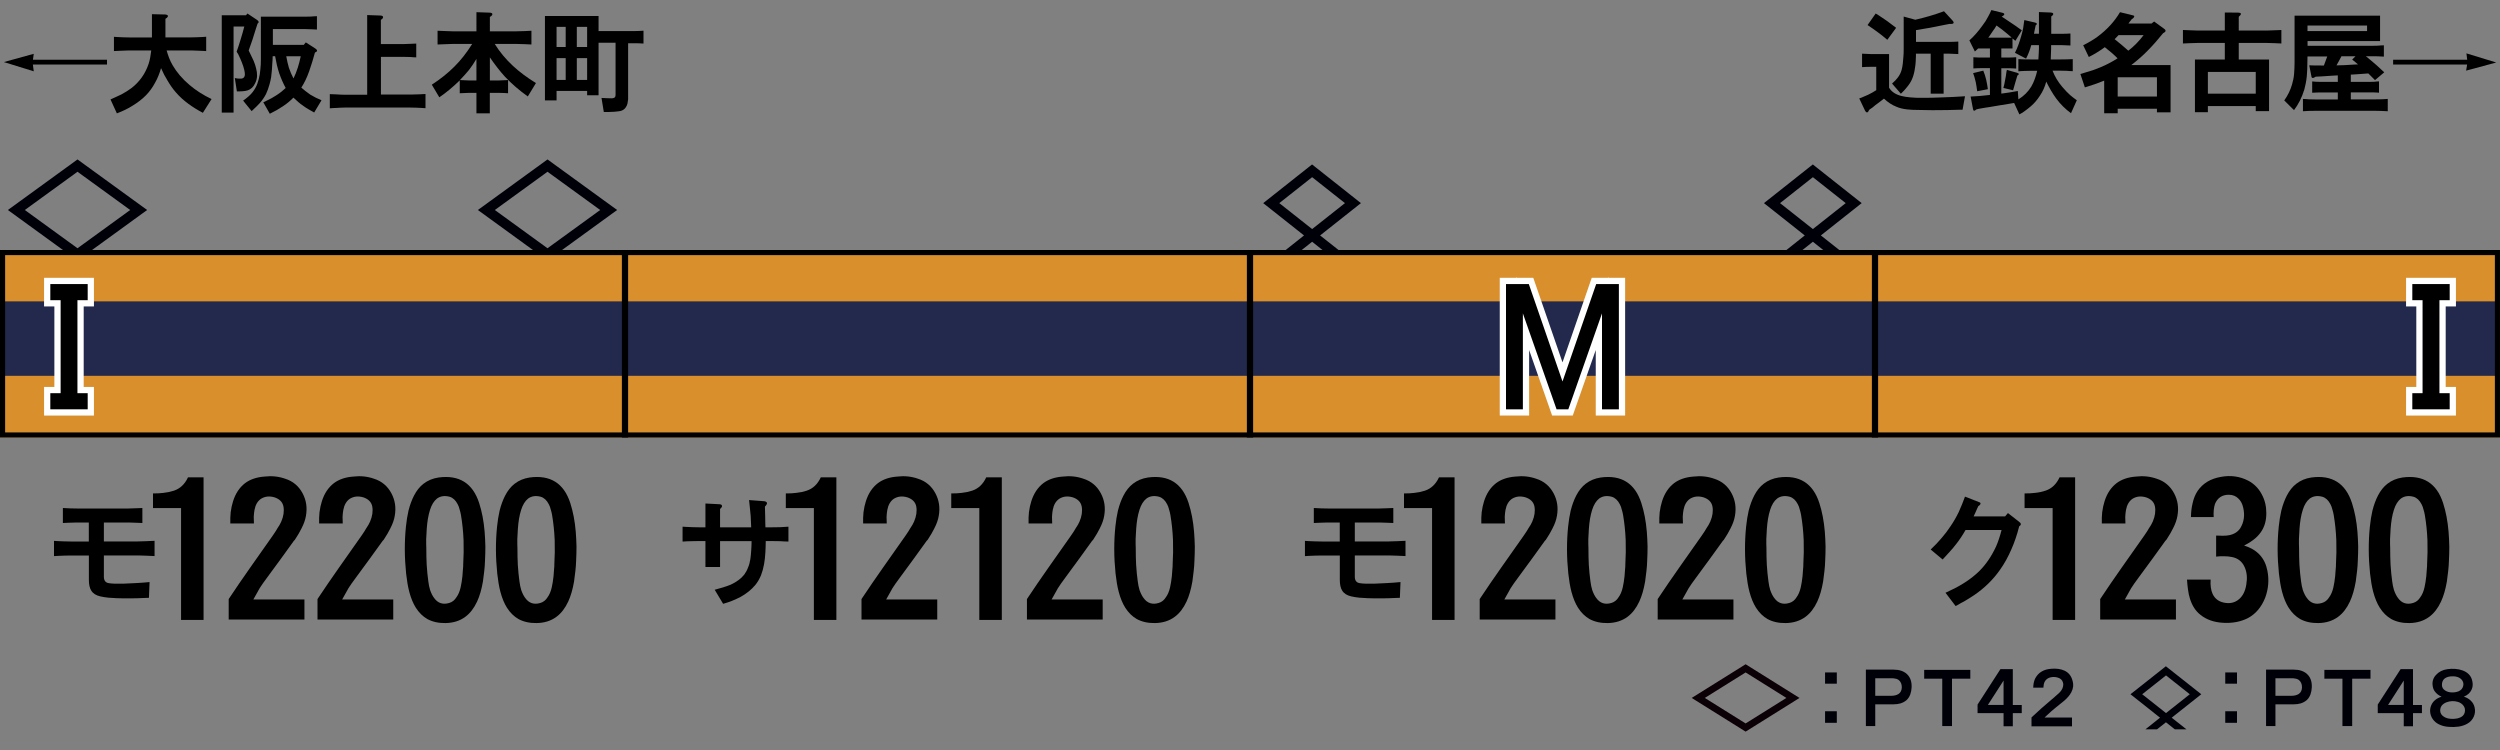 <?xml version="1.0" encoding="utf-8"?>
<!-- Generator: Adobe Illustrator 27.2.0, SVG Export Plug-In . SVG Version: 6.00 Build 0)  -->
<svg version="1.1" xmlns="http://www.w3.org/2000/svg" xmlns:xlink="http://www.w3.org/1999/xlink" x="0px" y="0px"
	 viewBox="0 0 400 120" style="enable-background:new 0 0 400 120;" xml:space="preserve">
<rect x="0" y="0" width="400" height="120" fill="#808080" stroke="none"/>
<style type="text/css">
	.st0{fill:#000009;}
	.st1{fill-rule:evenodd;clip-rule:evenodd;fill:#D98F2B;}
	.st2{fill-rule:evenodd;clip-rule:evenodd;fill:#22294D;}
	.st3{fill-rule:evenodd;clip-rule:evenodd;fill:none;stroke:#000000;}
	.st4{fill:none;stroke:#FFFFFF;stroke-width:2;stroke-miterlimit:10;}
	.st5{fill:#000009;stroke:#000009;stroke-width:0.469;}
	.st6{fill:#0A0006;}
	.st7{fill:#000009;stroke:#000009;stroke-width:0.34;}
	.st8{fill:#5C0048;}
	.st9{fill:#251E1C;}
	.st10{fill-rule:evenodd;clip-rule:evenodd;fill:#D3BA5A;}
	.st11{fill:#35002C;}
	.st12{fill:none;stroke:#000000;stroke-width:0.3;stroke-linejoin:round;stroke-miterlimit:10;}
	.st13{fill:#FFFFFF;stroke:#251E1C;stroke-width:0.3;stroke-linejoin:round;}
	.st14{fill:none;stroke:#FFFFFF;stroke-width:2;stroke-linejoin:round;stroke-miterlimit:10;}
	.st15{fill:#0A0000;}
</style>
<g id="レイヤー_1">
	<g id="パンタ">
		<g>
			<path class="st0" d="M1.26,33.6l11.14-8.09l11.14,8.09L12.4,41.69L1.26,33.6z M12.4,39.72l8.43-6.12l-8.43-6.12L3.97,33.6
				L12.4,39.72z"/>
		</g>
		<g>
			<path class="st0" d="M76.46,33.6l11.14-8.09l11.14,8.09L87.6,41.69L76.46,33.6z M87.6,39.72l8.43-6.12l-8.43-6.12l-8.43,6.12
				L87.6,39.72z"/>
		</g>
	</g>
	<g id="塗り">
		<g>
			<rect x="100" y="40" class="st1" width="100" height="30"/>
			<rect x="100" y="48.22" class="st2" width="100" height="11.91"/>
		</g>
		<g>
			<rect y="40" class="st1" width="100" height="30"/>
			<rect y="48.22" class="st2" width="100" height="11.91"/>
		</g>
		<g>
			<rect x="200" y="40" class="st1" width="100" height="30"/>
			<rect x="200" y="48.22" class="st2" width="100" height="11.91"/>
		</g>
		<g>
			<rect x="300" y="40" class="st1" width="100" height="30"/>
			<rect x="300" y="48.22" class="st2" width="100" height="11.91"/>
		</g>
	</g>
	<g id="編成外罫線">
		<g>
			<path d="M399.18,40.82v28.37H0.82V40.82H399.18 M400,40H0v30h400V40L400,40z"/>
		</g>
		<line class="st3" x1="100" y1="40" x2="100" y2="70"/>
		<line class="st3" x1="200" y1="40" x2="200" y2="70"/>
		<line class="st3" x1="300" y1="40" x2="300" y2="70"/>
	</g>
	<g id="テキスト">
		<g>
			<path class="st4" d="M240.98,45.45h3.63L250,61.04l5.39-15.59h3.63v20.04h-2.7V50.14l-5.39,15.35h-1.88l-5.39-15.35v15.35h-2.7
				V45.45z"/>
		</g>
		<g>
			<path class="st4" d="M8.05,45.45h5.98v2.58h-1.64v14.88h1.64v2.58H8.05v-2.58H9.7V48.03H8.05V45.45z"/>
		</g>
		<g>
			<path d="M240.98,45.45h3.63L250,61.04l5.39-15.59h3.63v20.04h-2.7V50.14l-5.39,15.35h-1.88l-5.39-15.35v15.35h-2.7V45.45z"/>
		</g>
		<g>
			<path d="M8.05,45.45h5.98v2.58h-1.64v14.88h1.64v2.58H8.05v-2.58H9.7V48.03H8.05V45.45z"/>
		</g>
		<g>
			<path class="st4" d="M391.95,48.03h-1.64v14.88h1.64v2.58h-5.98v-2.58h1.64V48.03h-1.64v-2.58h5.98V48.03z"/>
		</g>
		<g>
			<path d="M391.95,48.03h-1.64v14.88h1.64v2.58h-5.98v-2.58h1.64V48.03h-1.64v-2.58h5.98V48.03z"/>
		</g>
		<g>
			<g>
				<path d="M300.2,14.43v-3.74h-0.86c-0.47,0-0.94,0.02-1.41,0.05V8.59c0.12,0,0.28,0.01,0.47,0.02s0.36,0.02,0.47,0.02
					c0.16,0.01,0.32,0.02,0.46,0.02h2.92v5.38c0.38,0.64,1.03,1.08,1.95,1.32c0.42,0.11,0.91,0.18,1.46,0.23
					c0.21,0.01,0.46,0.03,0.74,0.05c0.11,0,0.23,0.01,0.37,0.02c0.07,0,0.19,0,0.37,0h0.02c1.17,0.01,2.38-0.01,3.64-0.07
					c1.16-0.04,2.36-0.09,3.6-0.18l-0.39,2.16h-0.56l-1.86,0.05c-0.75,0.01-1.55,0.02-2.39,0.02c-0.36,0-0.76-0.01-1.18-0.02
					c-0.38,0-0.77-0.01-1.2-0.02c-0.35,0-0.64-0.01-0.86-0.02c-0.32-0.01-0.6-0.04-0.86-0.07c-0.63-0.07-1.19-0.21-1.67-0.42
					c-0.67-0.26-1.34-0.69-2-1.3l-0.47,0.37l-0.9,0.67c-0.16,0.12-0.32,0.25-0.47,0.39c-0.19,0.13-0.36,0.25-0.51,0.35
					c-0.22,0.53-0.45,0.56-0.69,0.11l-0.91-1.92c0.22-0.07,0.46-0.16,0.7-0.28c0.19-0.08,0.42-0.18,0.7-0.3
					C299.37,14.93,299.81,14.69,300.2,14.43z M298.81,4.01l1.3-1.85l0.49,0.3c0.88,0.56,1.8,1.22,2.78,1.99l-1.41,1.92
					C301.05,5.58,299.99,4.79,298.81,4.01z M304.59,2.65l1.86,0.51c0.81-0.19,1.58-0.39,2.3-0.6c0.79-0.23,1.55-0.49,2.29-0.76
					l1.37,1.49c0.2,0.23,0.23,0.39,0.09,0.47c-0.12,0.07-0.32,0.09-0.6,0.07l-0.72,0.14c-0.8,0.15-1.56,0.3-2.3,0.46
					c-0.81,0.14-1.58,0.27-2.32,0.39v1.88h5.36c0.47,0,0.94-0.02,1.41-0.05v2c-0.11,0-0.26-0.01-0.47-0.02
					c-0.2-0.01-0.35-0.02-0.46-0.02c-0.19-0.01-0.35-0.02-0.49-0.02h-0.93v6.4h-2.07v-6.4h-2.36v0.35
					c-0.01,0.36-0.02,0.68-0.04,0.95c-0.02,0.35-0.06,0.67-0.11,0.95c-0.09,0.71-0.26,1.34-0.49,1.86c-0.18,0.4-0.43,0.8-0.77,1.21
					c-0.25,0.33-0.58,0.69-1,1.09l-1.41-1.63c0.41-0.36,0.72-0.69,0.93-0.98c0.27-0.35,0.47-0.75,0.6-1.2
					c0.08-0.32,0.15-0.66,0.19-1.04c0.04-0.29,0.06-0.63,0.09-1.02c0.04-0.4,0.05-0.8,0.05-1.21V2.65z"/>
				<path d="M322,7.75h-1.79v1.46h0.97c0.47,0,0.94-0.02,1.41-0.05v1.81c-0.47-0.04-0.94-0.05-1.41-0.05h-0.97v4.06
					c0.42-0.05,0.86-0.11,1.32-0.19c0.4-0.07,0.84-0.15,1.32-0.23l0.09,1.34c0.88-0.54,1.56-1.22,2.06-2.04
					c0.22-0.38,0.41-0.78,0.56-1.21c0.15-0.4,0.28-0.84,0.39-1.32h-1.04c-0.28,0-0.6,0.01-0.97,0.02c-0.14,0.01-0.29,0.02-0.46,0.02
					c-0.12,0.01-0.28,0.02-0.49,0.04c-0.02,0-0.04,0-0.05,0V9.46c0.67,0.04,1.32,0.05,1.97,0.05h1.23c0.02-0.25,0.04-0.53,0.05-0.84
					c0.01-0.13,0.02-0.27,0.02-0.42c0.01-0.11,0.02-0.25,0.02-0.44V7.22h-1.23c-0.2,0.74-0.47,1.46-0.83,2.16l-1.78-0.93
					c0.21-0.4,0.4-0.85,0.58-1.35c0.14-0.39,0.29-0.85,0.44-1.39c0.12-0.38,0.22-0.79,0.3-1.23c0.07-0.4,0.13-0.82,0.18-1.27
					l1.72,0.4c0.16,0.04,0.26,0.1,0.28,0.19c0.02,0.08-0.04,0.16-0.18,0.25l-0.09,0.42l-0.11,0.53l-0.07,0.4h0.79V1.93L328.05,2
					c0.29,0.01,0.45,0.08,0.47,0.21c0.02,0.12-0.08,0.26-0.32,0.42v2.78h1.65c0.48,0,0.96-0.02,1.42-0.05v1.92
					c-0.11,0-0.26-0.01-0.47-0.02c-0.2-0.01-0.35-0.02-0.46-0.02c-0.19-0.01-0.35-0.02-0.49-0.02h-1.67v0.51
					c0,0.13-0.01,0.33-0.02,0.6c0,0.26-0.01,0.46-0.02,0.6c0,0.21-0.01,0.4-0.02,0.58h1.55c0.67,0,1.32-0.02,1.97-0.05v1.93
					c-0.2-0.01-0.36-0.02-0.47-0.02c-0.19-0.01-0.36-0.02-0.51-0.04c-0.36-0.01-0.69-0.02-0.98-0.02h-1.27
					c0.35,0.93,0.87,1.79,1.56,2.6c0.46,0.54,0.88,0.98,1.27,1.32c0.32,0.27,0.67,0.54,1.05,0.81l-0.93,2.07
					c-0.89-0.64-1.68-1.42-2.36-2.34c-0.29-0.4-0.58-0.84-0.86-1.32c-0.23-0.4-0.48-0.86-0.74-1.39c-0.22,0.83-0.56,1.58-1,2.23
					c-0.42,0.66-0.9,1.22-1.44,1.69c-0.39,0.33-0.69,0.57-0.91,0.72c-0.33,0.26-0.64,0.46-0.95,0.6l-0.84-1.83l-0.62,0.11l-1.85,0.3
					c-0.22,0.04-0.46,0.08-0.72,0.12c-0.25,0.04-0.48,0.08-0.7,0.12c-0.25,0.04-0.49,0.07-0.72,0.11c-0.27,0.05-0.51,0.09-0.72,0.12
					c-0.07,0.01-0.19,0.04-0.37,0.07c-0.15,0.04-0.27,0.06-0.35,0.09c-0.3,0.3-0.49,0.27-0.54-0.11l-0.37-1.95
					c1.03-0.05,2.06-0.13,3.09-0.26v-4.29h-1.23c-0.48,0-0.96,0.02-1.42,0.05V9.16c0.49,0.04,0.97,0.05,1.42,0.05h1.23V7.75h-1.88
					c-0.18,0.15-0.35,0.32-0.53,0.49l-0.88-1.78c0.71-0.62,1.43-1.44,2.14-2.44c0.21-0.29,0.36-0.51,0.46-0.65
					c0.15-0.25,0.28-0.47,0.39-0.69c0.07-0.12,0.16-0.29,0.28-0.53c0.11-0.25,0.19-0.43,0.25-0.54l1.79,0.44
					c0.25,0.07,0.33,0.18,0.25,0.32c-0.05,0.08-0.18,0.18-0.39,0.3l0.21,0.12c0.68,0.45,1.31,0.87,1.9,1.27
					c0.32,0.23,0.69,0.5,1.11,0.79l-1.02,1.67l-0.11-0.07l-0.26-0.21L322,6.15V7.75z M318.06,14.27l-1.71,0.33
					c-0.07-0.55-0.15-1.04-0.23-1.46c-0.12-0.53-0.26-1.01-0.42-1.44l1.62-0.4c0.19,0.45,0.35,0.93,0.47,1.46
					C317.89,13.19,317.98,13.7,318.06,14.27z M318.12,6.03h3.74l-0.19-0.19l-0.54-0.46c-0.56-0.48-1.12-0.91-1.69-1.3
					c-0.08,0.13-0.18,0.28-0.28,0.46c-0.06,0.09-0.16,0.23-0.3,0.42l-0.56,0.83L318.12,6.03z M321.1,11.18l1.62,0.46
					c0.36,0.11,0.38,0.26,0.05,0.46l-0.04,0.16l-0.25,0.83l-0.32,1.12l-0.07,0.23l-1.55-0.37c0.11-0.38,0.2-0.8,0.28-1.27
					c0.04-0.21,0.08-0.43,0.12-0.65c0.02-0.2,0.05-0.42,0.09-0.65L321.1,11.18z"/>
				<path d="M334.21,9.12l-0.9-1.88c0.87-0.43,1.62-0.88,2.27-1.35c1.54-1.14,2.74-2.45,3.62-3.94l2,0.49
					c0.25,0.04,0.33,0.13,0.25,0.28c-0.02,0.08-0.12,0.18-0.28,0.3c-0.04,0.02-0.06,0.04-0.09,0.05c-0.25,0.3-0.42,0.54-0.53,0.7
					h3.69l0.42-0.33l1.62,1.18c0.33,0.25,0.27,0.47-0.18,0.69c0,0.01-0.01,0.02-0.02,0.02c-0.46,0.55-0.86,1.03-1.21,1.44
					c-0.45,0.5-0.87,0.96-1.28,1.37c-0.68,0.7-1.54,1.46-2.58,2.27h6.28v7.56h-2.18V17.4h-6.28v0.72h-2.16V12.9l-0.49,0.19
					c-0.47,0.19-0.9,0.35-1.28,0.47c-0.46,0.15-0.9,0.29-1.32,0.42l-0.72-2.14l0.7-0.21c0.48-0.14,0.94-0.28,1.37-0.42
					c0.47-0.18,0.92-0.35,1.35-0.53c0.91-0.4,1.76-0.85,2.53-1.35c-0.54-0.55-1.22-1.14-2.04-1.78
					C335.92,8.17,335.07,8.69,334.21,9.12z M342.98,5.62h-4.01l-0.63,0.65l0.33,0.26c0.69,0.56,1.31,1.09,1.86,1.58
					C341.39,7.46,342.21,6.63,342.98,5.62z M338.83,15.45h6.28v-3.09h-6.28V15.45z"/>
				<path d="M355.97,4.88V2l2.09,0.02c0.6,0.01,0.64,0.23,0.14,0.67v2.2h4.43l1.39-0.05l1-0.04v2.16l-1-0.05l-1.39-0.04h-4.43v2.65
					h4.85v8.26h-2.13v-0.81h-7.66v0.98h-2.07V9.53h4.78V6.87h-4.29l-1.34,0.04l-1.07,0.05V4.8l1.07,0.04l1.34,0.05H355.97z
					 M353.26,14.99h7.66v-3.48h-7.66V14.99z"/>
				<path d="M367.13,2.51h13.68v4.06h-11.6v0.76h10.23c0.3,0,0.64-0.01,1-0.02c0.15-0.01,0.32-0.02,0.49-0.04
					c0.13,0,0.29-0.01,0.49-0.02v1.81c-0.12,0-0.25-0.01-0.4-0.02c-0.08,0-0.21-0.01-0.37-0.02c-0.27-0.01-0.47-0.02-0.62-0.02
					C379.82,9,379.62,9,379.43,9h-0.9l0.47,0.37c0.82,0.67,1.65,1.4,2.48,2.2l-1.48,1.25c-0.48-0.48-0.84-0.84-1.07-1.07l-0.54,0.04
					l-1.56,0.11l-0.7,0.04v1.16h3.09c0.21,0,0.45-0.01,0.72-0.02c0.11-0.01,0.22-0.02,0.33-0.04c0.09,0,0.22-0.01,0.37-0.02v1.81
					c-0.47-0.04-0.94-0.05-1.42-0.05h-3.09v1.12h3.92c0.74,0,1.4-0.02,1.99-0.07v1.97c-0.32-0.02-0.65-0.04-1-0.05
					c-0.29-0.01-0.62-0.02-0.98-0.02h-9.62c-0.73,0-1.38,0.02-1.97,0.07v-1.97c0.2,0.01,0.36,0.02,0.47,0.02
					c0.19,0.01,0.36,0.02,0.51,0.04c0.36,0.01,0.69,0.02,0.98,0.02h3.62v-1.12h-2.69c-0.47,0-0.94,0.02-1.41,0.05v-1.81
					c0.42,0.05,0.89,0.07,1.41,0.07h2.69v-1.04l-0.9,0.05l-1.65,0.11l-1,0.05c-0.02,0.01-0.04,0.02-0.05,0.04
					c-0.18,0.11-0.3,0.16-0.37,0.16c-0.14,0.02-0.22-0.05-0.25-0.23l-0.35-1.79c0.22,0.01,0.46,0.02,0.72,0.02c0.11,0,0.23,0,0.37,0
					c0.08,0,0.2,0,0.35,0l0.9,0.02c0.19-0.49,0.37-0.98,0.54-1.46h-3.16l-0.02,0.93c0,0.43-0.01,0.8-0.02,1.09
					c-0.02,0.41-0.05,0.79-0.07,1.12c-0.08,0.8-0.22,1.52-0.4,2.16c-0.39,1.27-0.94,2.36-1.65,3.29l-1.56-1.55
					c0.59-0.83,1-1.69,1.25-2.57c0.16-0.53,0.28-1.11,0.33-1.74c0.02-0.27,0.04-0.56,0.05-0.88c0.01-0.27,0.02-0.56,0.02-0.88V2.51z
					 M369.2,4.97h9.53V4.09h-9.53V4.97z M373.84,10.46c0.87-0.01,1.75-0.05,2.65-0.12l0.79-0.04l-0.44-0.37l-0.49-0.4L376.88,9
					h-2.25c-0.11,0.22-0.23,0.47-0.39,0.74C374.14,9.92,374.01,10.16,373.84,10.46z"/>
				<path d="M382.9,9.56h11.85l-0.12-1.02L399.4,10l-4.82,1.3l0.16-0.98H382.9V9.56z"/>
			</g>
		</g>
		<g>
			<g>
				<path d="M5.26,10.32l0.14,1.09L0.62,9.93L5.4,8.61L5.27,9.56h11.85v0.76H5.26z"/>
				<path d="M24.2,8.07h-3.57l-1.28,0.05l-1.12,0.05V5.89c0.14,0.01,0.35,0.02,0.63,0.04c0.19,0.01,0.33,0.02,0.44,0.02
					c0.16,0.01,0.31,0.02,0.44,0.02c0.34,0.01,0.64,0.02,0.9,0.02h3.67V2.27l2.16,0.05c0.27,0.04,0.4,0.12,0.4,0.25
					c-0.01,0.14-0.15,0.29-0.4,0.44v2.97h4.11c0.27,0,0.57-0.01,0.91-0.02c0.13-0.01,0.28-0.02,0.46-0.02
					c0.11-0.01,0.26-0.02,0.46-0.02c0.26-0.02,0.45-0.04,0.58-0.04v2.29l-1.07-0.05l-1.34-0.05h-3.92c0.13,0.45,0.26,0.85,0.4,1.21
					c0.16,0.41,0.35,0.8,0.56,1.16c0.67,1.15,1.57,2.2,2.71,3.16c1.01,0.86,2.18,1.61,3.52,2.25l-1.39,2.2
					c-0.86-0.45-1.63-0.93-2.32-1.44c-0.75-0.55-1.42-1.16-2-1.83c-0.48-0.55-0.92-1.17-1.32-1.86c-0.38-0.6-0.73-1.27-1.05-2.02
					c-0.25,0.86-0.56,1.63-0.95,2.32c-0.41,0.77-0.9,1.45-1.46,2.02c-0.61,0.62-1.34,1.18-2.18,1.69c-0.71,0.45-1.54,0.85-2.48,1.21
					l-1.02-2.23c0.34-0.14,0.63-0.28,0.88-0.4c0.3-0.14,0.59-0.28,0.86-0.4c0.61-0.33,1.15-0.67,1.62-1.02
					c1.3-1.01,2.21-2.3,2.74-3.88c0.11-0.33,0.19-0.68,0.26-1.05C24.1,8.81,24.15,8.45,24.2,8.07z"/>
				<path d="M35.48,18.03V2.44h3.88l0.23-0.28l1.53,1.02c0.32,0.21,0.35,0.41,0.09,0.6l-0.28,0.86c-0.19,0.61-0.37,1.18-0.54,1.72
					c-0.21,0.6-0.41,1.17-0.6,1.72l0.26,0.54c0.21,0.41,0.39,0.78,0.53,1.11c0.18,0.42,0.3,0.81,0.39,1.18
					c0.12,0.43,0.17,0.84,0.16,1.23c-0.02,0.42-0.12,0.81-0.3,1.16c-0.27,0.6-0.67,0.98-1.21,1.16c-0.23,0.07-0.5,0.12-0.81,0.14
					c-0.14,0.01-0.29,0.02-0.44,0.02c-0.12,0-0.28,0-0.47,0l-0.33-2.13c0.02,0,0.06,0.01,0.12,0.02c0.13,0.02,0.23,0.04,0.3,0.05
					c0.13,0.01,0.24,0.02,0.33,0.02c0.25,0.02,0.44-0.01,0.58-0.09c0.18-0.11,0.27-0.3,0.28-0.58c0-0.2-0.03-0.43-0.09-0.69
					c-0.09-0.41-0.23-0.84-0.42-1.3c-0.14-0.36-0.33-0.78-0.56-1.25l-0.25-0.4c0.23-0.64,0.45-1.31,0.65-1.99
					c0.2-0.63,0.39-1.31,0.58-2.04h-1.72v13.78H35.48z M43.66,4.67v2.51h4.94l0.33-0.4l1.55,1c0.36,0.25,0.33,0.46-0.09,0.63
					c-0.28,1.04-0.59,2.04-0.93,3.01c-0.36,1.01-0.78,1.88-1.25,2.6c0.45,0.39,0.92,0.76,1.42,1.11c0.27,0.16,0.56,0.33,0.88,0.49
					c0.28,0.13,0.59,0.27,0.93,0.42L50.27,18c-0.71-0.38-1.32-0.74-1.81-1.11c-0.45-0.3-0.95-0.73-1.51-1.27
					c-0.55,0.55-1.13,1.03-1.74,1.42c-0.6,0.4-1.28,0.79-2.04,1.16l-1.04-1.83l0.47-0.23c0.62-0.29,1.17-0.59,1.63-0.9
					c0.55-0.35,1.04-0.74,1.48-1.16c-0.41-0.76-0.75-1.54-1.02-2.32c-0.14-0.41-0.27-0.87-0.39-1.37c-0.05-0.22-0.09-0.46-0.14-0.7
					c-0.05-0.21-0.09-0.45-0.14-0.7h-0.39v0.02c-0.01,0.25-0.02,0.43-0.02,0.54c-0.01,0.21-0.02,0.4-0.04,0.56
					c-0.01,0.42-0.04,0.8-0.07,1.14c-0.04,0.39-0.08,0.76-0.12,1.11c-0.07,0.39-0.15,0.76-0.25,1.11c-0.15,0.57-0.35,1.11-0.58,1.6
					c-0.28,0.53-0.61,1-0.98,1.42c-0.26,0.29-0.68,0.71-1.27,1.25c-0.01,0.01-0.02,0.02-0.04,0.04L38.9,16.1
					c0.69-0.49,1.2-0.94,1.51-1.35c0.3-0.38,0.56-0.82,0.76-1.34c0.16-0.45,0.29-0.94,0.39-1.49c0.07-0.47,0.12-1,0.16-1.58
					c0-0.23,0.01-0.5,0.02-0.79c0-0.19,0-0.44,0-0.76V2.67h7.01c0.29,0,0.62-0.01,0.98-0.02c0.15-0.01,0.32-0.02,0.51-0.04
					c0.12,0,0.28-0.01,0.47-0.02v2.14c-0.12,0-0.25-0.01-0.39-0.02c-0.08,0-0.21-0.01-0.39-0.02c-0.26-0.01-0.46-0.02-0.6-0.02
					c-0.22-0.01-0.42-0.02-0.6-0.02H43.66z M48.12,9H45.8c0.12,0.67,0.26,1.28,0.42,1.83c0.21,0.62,0.46,1.2,0.74,1.72
					c0.26-0.53,0.49-1.11,0.69-1.74C47.82,10.27,47.98,9.67,48.12,9z"/>
				<path d="M52.77,17.33v-2.27c0.15,0,0.33,0.01,0.53,0.02c0.12,0,0.29,0.01,0.51,0.02c0.16,0.01,0.28,0.02,0.35,0.02
					c0.13,0.01,0.24,0.02,0.33,0.02c0.26,0.01,0.49,0.02,0.69,0.02h3.57V2.41l1.99,0.07c0.01,0,0.05,0,0.11,0
					c0.28,0.02,0.43,0.1,0.44,0.23c0.01,0.18-0.11,0.33-0.35,0.46v3.88h3.67l1.11-0.04l0.88-0.04v2.21
					c-0.21-0.01-0.38-0.02-0.49-0.02c-0.19-0.01-0.35-0.02-0.49-0.04c-0.38-0.01-0.71-0.02-1-0.02h-3.67v6.03h4.73l1.42-0.04
					l0.98-0.05v2.27c-0.14-0.01-0.35-0.02-0.63-0.04c-0.19-0.01-0.33-0.02-0.42-0.02c-0.18-0.01-0.33-0.02-0.46-0.02
					c-0.33-0.01-0.63-0.02-0.9-0.02H55.18c-0.2,0-0.43,0.01-0.69,0.02c-0.09,0-0.21,0.01-0.33,0.02c-0.07,0-0.19,0.01-0.35,0.02
					c-0.22,0.01-0.39,0.02-0.51,0.02C53.1,17.32,52.92,17.33,52.77,17.33z"/>
				<path d="M75.55,7.03h-3.13l-1.16,0.04l-1.25,0.05v-2.2l1.25,0.05l1.16,0.04h3.81V1.95l2.06,0.07c0.33,0.01,0.49,0.09,0.49,0.25
					c0,0.14-0.13,0.29-0.4,0.44v2.3h4.24l1.41-0.04l1-0.05v2.2l-1-0.05l-1.41-0.04h-3.46c0.76,1.24,1.73,2.41,2.92,3.52
					c1.04,0.96,2.27,1.88,3.67,2.74l-1.3,2.14c-1.37-0.97-2.59-2.03-3.66-3.16c-0.8-0.88-1.6-1.91-2.41-3.09v3.69h1.49
					c0.15,0,0.31-0.01,0.47-0.02c0.11,0,0.27-0.01,0.49-0.02c0.2-0.01,0.35-0.02,0.46-0.02v2.11l-0.62-0.04l-0.81-0.02h-1.49v3.27
					h-2.14v-3.27h-1.27c-0.15,0-0.31,0.01-0.47,0.02c-0.11,0-0.26,0.01-0.47,0.02c-0.2,0.01-0.35,0.02-0.46,0.02v-2.06
					c-1.12,1.09-2.21,1.99-3.27,2.71l-1.2-2.02c1.38-0.9,2.58-1.86,3.6-2.88C73.73,9.64,74.68,8.42,75.55,7.03z M76.23,12.87V9.42
					c-0.39,0.66-0.78,1.24-1.18,1.76c-0.35,0.43-0.84,0.98-1.46,1.63c0.11,0,0.28,0.01,0.51,0.02c0.19,0.01,0.33,0.02,0.42,0.02
					c0.15,0.01,0.3,0.02,0.44,0.02H76.23z"/>
				<path d="M87.19,16.06V2.56h8.58v2.41h5.77l0.77-0.02l0.65-0.04v2.06c-0.47-0.04-0.94-0.05-1.42-0.05h-1.04v8.28
					c0,0.04,0,0.09,0,0.18c0,0.18,0,0.3,0,0.39c0,0.14-0.01,0.26-0.04,0.37c-0.02,0.29-0.08,0.53-0.16,0.72
					c-0.18,0.41-0.45,0.69-0.81,0.83c-0.14,0.06-0.32,0.1-0.54,0.12c-0.13,0.01-0.34,0.04-0.63,0.07H98.3
					c-0.63,0.04-1.2,0.05-1.69,0.04l-0.37-2.25c0.19,0.01,0.33,0.02,0.42,0.02c0.16,0.01,0.31,0.02,0.44,0.02l0.74,0.02
					c0.43,0.01,0.65-0.16,0.65-0.51V6.84h-2.72v8.4h-1.83v-0.69h-4.89v1.51H87.19z M89.05,7.52h1.46V4.3h-1.46V7.52z M89.05,12.79
					h1.46V9.3h-1.46V12.79z M92.29,7.52h1.65V4.3h-1.65V7.52z M92.29,12.79h1.65V9.3h-1.65V12.79z"/>
			</g>
		</g>
		<g>
			<path d="M14.21,88.88h-2.89c-0.3,0-0.64,0.01-1.02,0.02c-0.16,0.01-0.33,0.02-0.51,0.02c-0.1,0.01-0.27,0.02-0.51,0.02
				c-0.27,0.03-0.49,0.04-0.64,0.04v-2.44c0.16,0,0.37,0.01,0.64,0.04c0.23,0,0.4,0.01,0.51,0.02c0.18,0,0.35,0.01,0.51,0.02
				c0.38,0.01,0.72,0.02,1.02,0.02h2.89V83.6h-1.95c-0.21,0-0.43,0.01-0.66,0.02c-0.16,0-0.38,0.01-0.68,0.02
				c-0.18,0.01-0.32,0.02-0.41,0.02c-0.17,0.01-0.32,0.02-0.45,0.02v-2.4l1.17,0.06l1.04,0.02h8.3l1.21-0.04l1-0.04v2.4l-1-0.04
				l-1.21-0.04h-3.95v3.03h5.43l1.31-0.04l1.37-0.06v2.44l-1.37-0.06l-1.31-0.04h-5.43v3.4c0,0.62,0.27,0.97,0.82,1.04
				c0.27,0.04,0.59,0.07,0.96,0.08c0.13,0,0.29,0,0.49,0c0.1,0,0.25,0,0.45,0c0.17,0,0.29,0,0.35,0c0.73-0.03,1.43-0.06,2.11-0.1
				c0.74-0.04,1.45-0.09,2.13-0.16l-0.1,2.52l-0.59,0.02c-1.6,0.08-3.13,0.09-4.59,0.04c-0.29-0.01-0.5-0.03-0.64-0.04
				c-0.25-0.01-0.47-0.03-0.66-0.04c-0.48-0.05-0.92-0.12-1.31-0.21c-0.69-0.16-1.17-0.47-1.45-0.94c-0.25-0.4-0.37-0.97-0.37-1.7
				V88.88z"/>
			<path d="M24.48,81.29v-2.34c0.66,0,1.22-0.03,1.67-0.09c0.6-0.06,1.16-0.18,1.67-0.35c1-0.33,1.75-1.04,2.26-2.14h2.49v22.82
				h-3.6v-17.9H24.48z"/>
			<path d="M36.59,99.13v-3.28c1.07-1.62,2.24-3.32,3.49-5.1c1.19-1.7,2.38-3.39,3.57-5.07c0.02-0.04,0.04-0.07,0.06-0.09
				c0.31-0.45,0.54-0.8,0.67-1.05c0.27-0.39,0.48-0.75,0.62-1.08c0.37-0.86,0.49-1.67,0.35-2.43c-0.14-0.7-0.62-1.19-1.44-1.46
				c-0.8-0.23-1.51-0.16-2.14,0.23c-0.55,0.37-0.9,0.97-1.05,1.79c-0.06,0.31-0.1,0.68-0.12,1.11c0,0.25,0.01,0.61,0.03,1.05h-3.78
				c-0.02-0.62,0-1.22,0.06-1.79c0.08-0.64,0.21-1.23,0.38-1.76c0.39-1.25,1.04-2.22,1.93-2.9c0.8-0.6,1.84-0.96,3.11-1.05
				c1.15-0.14,2.26-0.02,3.31,0.35c1.23,0.39,2.16,1.17,2.78,2.34c0.59,1.11,0.76,2.31,0.53,3.6c-0.1,0.61-0.33,1.27-0.7,1.99
				c-0.25,0.53-0.62,1.14-1.08,1.85c-0.06,0.04-0.11,0.09-0.15,0.15c-0.66,0.94-1.35,1.89-2.05,2.84l-2.26,3.08
				c-0.51,0.68-0.9,1.24-1.17,1.67c-0.37,0.64-0.7,1.24-1,1.79h8.17v3.22H36.59z"/>
			<path d="M50.8,99.13v-3.28c1.07-1.62,2.24-3.32,3.49-5.1c1.19-1.7,2.38-3.39,3.57-5.07c0.02-0.04,0.04-0.07,0.06-0.09
				c0.31-0.45,0.54-0.8,0.67-1.05c0.27-0.39,0.48-0.75,0.62-1.08c0.37-0.86,0.49-1.67,0.35-2.43c-0.14-0.7-0.62-1.19-1.44-1.46
				c-0.8-0.23-1.51-0.16-2.14,0.23c-0.55,0.37-0.9,0.97-1.05,1.79c-0.06,0.31-0.1,0.68-0.12,1.11c0,0.25,0.01,0.61,0.03,1.05h-3.78
				c-0.02-0.62,0-1.22,0.06-1.79c0.08-0.64,0.21-1.23,0.38-1.76c0.39-1.25,1.04-2.22,1.93-2.9c0.8-0.6,1.84-0.96,3.11-1.05
				c1.15-0.14,2.26-0.02,3.31,0.35c1.23,0.39,2.16,1.17,2.78,2.34c0.59,1.11,0.76,2.31,0.53,3.6c-0.1,0.61-0.33,1.27-0.7,1.99
				c-0.25,0.53-0.62,1.14-1.08,1.85c-0.06,0.04-0.11,0.09-0.15,0.15c-0.66,0.94-1.35,1.89-2.05,2.84l-2.26,3.08
				c-0.51,0.68-0.9,1.24-1.17,1.67c-0.37,0.64-0.7,1.24-1,1.79h8.17v3.22H50.8z"/>
			<path d="M71.28,99.69c-1.11,0.02-2.08-0.2-2.9-0.64c-0.72-0.41-1.34-1.02-1.85-1.82c-0.43-0.68-0.78-1.53-1.05-2.55
				c-0.22-0.84-0.38-1.81-0.5-2.9c-0.27-2.6-0.28-5.11-0.03-7.53c0.1-0.94,0.23-1.79,0.41-2.55c0.23-0.92,0.53-1.72,0.88-2.4
				c0.41-0.8,0.92-1.44,1.52-1.9c0.68-0.53,1.48-0.86,2.4-1c3.3-0.45,5.47,0.91,6.5,4.07c0.45,1.39,0.74,2.92,0.88,4.6
				c0.06,0.76,0.1,1.55,0.12,2.37c0,0.7-0.02,1.46-0.06,2.29c-0.02,0.59-0.06,1.13-0.12,1.64c-0.06,0.59-0.13,1.14-0.21,1.67
				c-0.22,1.27-0.53,2.34-0.94,3.22c-0.49,1.05-1.11,1.86-1.88,2.43C73.58,99.34,72.51,99.67,71.28,99.69z M68.21,87.73
				c0,0.98,0.02,1.86,0.06,2.64c0.06,0.96,0.15,1.84,0.26,2.64c0.06,0.51,0.16,0.98,0.29,1.41c0.18,0.51,0.39,0.93,0.64,1.26
				c0.6,0.84,1.42,1.1,2.43,0.79c0.47-0.14,0.85-0.44,1.14-0.91c0.29-0.39,0.52-0.92,0.67-1.58c0.12-0.51,0.21-1.11,0.29-1.82
				c0.02-0.23,0.04-0.51,0.06-0.82c0.02-0.19,0.04-0.44,0.06-0.73c0-0.08,0-0.15,0-0.21c0.08-1.41,0.1-2.73,0.06-3.98
				c-0.06-1.41-0.2-2.73-0.41-3.98c-0.06-0.35-0.13-0.64-0.21-0.88c-0.08-0.35-0.19-0.64-0.32-0.88c-0.33-0.64-0.76-1.04-1.29-1.2
				c-0.78-0.21-1.46-0.12-2.02,0.29c-0.49,0.39-0.86,0.99-1.11,1.79c-0.14,0.41-0.25,0.9-0.35,1.46c-0.08,0.49-0.14,1.02-0.18,1.58
				c-0.04,0.49-0.07,1.04-0.09,1.64c0,0.23,0,0.49,0,0.76C68.21,87.2,68.21,87.44,68.21,87.73z"/>
			<path d="M85.86,99.69c-1.11,0.02-2.08-0.2-2.9-0.64c-0.72-0.41-1.34-1.02-1.85-1.82c-0.43-0.68-0.78-1.53-1.05-2.55
				c-0.22-0.84-0.38-1.81-0.5-2.9c-0.27-2.6-0.28-5.11-0.03-7.53c0.1-0.94,0.23-1.79,0.41-2.55c0.23-0.92,0.53-1.72,0.88-2.4
				c0.41-0.8,0.92-1.44,1.52-1.9c0.68-0.53,1.48-0.86,2.4-1c3.3-0.45,5.47,0.91,6.5,4.07c0.45,1.39,0.74,2.92,0.88,4.6
				c0.06,0.76,0.1,1.55,0.12,2.37c0,0.7-0.02,1.46-0.06,2.29c-0.02,0.59-0.06,1.13-0.12,1.64c-0.06,0.59-0.13,1.14-0.21,1.67
				c-0.22,1.27-0.53,2.34-0.94,3.22c-0.49,1.05-1.11,1.86-1.88,2.43C88.16,99.34,87.09,99.67,85.86,99.69z M82.79,87.73
				c0,0.98,0.02,1.86,0.06,2.64c0.06,0.96,0.15,1.84,0.26,2.64c0.06,0.51,0.16,0.98,0.29,1.41c0.18,0.51,0.39,0.93,0.64,1.26
				c0.6,0.84,1.42,1.1,2.43,0.79c0.47-0.14,0.85-0.44,1.14-0.91c0.29-0.39,0.52-0.92,0.67-1.58c0.12-0.51,0.21-1.11,0.29-1.82
				c0.02-0.23,0.04-0.51,0.06-0.82c0.02-0.19,0.04-0.44,0.06-0.73c0-0.08,0-0.15,0-0.21c0.08-1.41,0.1-2.73,0.06-3.98
				c-0.06-1.41-0.2-2.73-0.41-3.98c-0.06-0.35-0.13-0.64-0.21-0.88c-0.08-0.35-0.19-0.64-0.32-0.88c-0.33-0.64-0.76-1.04-1.29-1.2
				c-0.78-0.21-1.46-0.12-2.02,0.29c-0.49,0.39-0.86,0.99-1.11,1.79c-0.14,0.41-0.25,0.9-0.35,1.46c-0.08,0.49-0.14,1.02-0.18,1.58
				c-0.04,0.49-0.07,1.04-0.09,1.64c0,0.23,0,0.49,0,0.76C82.79,87.2,82.79,87.44,82.79,87.73z"/>
		</g>
		<g>
			<path d="M314.48,84.81c-0.47,0.83-0.97,1.58-1.5,2.25c-0.3,0.39-0.65,0.81-1.05,1.25c-0.3,0.34-0.67,0.74-1.11,1.21l-1.91-1.6
				c0.66-0.62,1.23-1.22,1.7-1.78c0.56-0.64,1.05-1.29,1.48-1.95c0.48-0.7,0.92-1.46,1.31-2.27c0.35-0.77,0.68-1.59,1-2.46
				l2.25,0.88c0.21,0.07,0.28,0.17,0.21,0.31c-0.04,0.12-0.15,0.23-0.33,0.33l-0.21,0.45l-0.29,0.66l-0.25,0.53h5.04l0.45-0.53
				l1.78,1.39c0.37,0.26,0.37,0.51,0.02,0.74c-0.34,1.33-0.75,2.54-1.23,3.63c-0.52,1.21-1.13,2.32-1.84,3.32
				c-1.11,1.58-2.48,2.92-4.12,4.04c-0.43,0.29-0.92,0.59-1.46,0.92c-0.23,0.13-0.49,0.27-0.76,0.41c-0.25,0.16-0.5,0.3-0.76,0.43
				l-1.62-2.13c0.53-0.25,1.02-0.48,1.46-0.7c0.51-0.26,0.98-0.53,1.41-0.8c0.99-0.61,1.84-1.28,2.56-1.99
				c1.05-1.05,1.94-2.36,2.66-3.91c0.34-0.78,0.63-1.66,0.88-2.64H314.48z"/>
			<path d="M323.93,81.29v-2.34c0.66,0,1.22-0.03,1.67-0.09c0.61-0.06,1.16-0.18,1.67-0.35c1-0.33,1.75-1.04,2.26-2.14h2.49v22.82
				h-3.6v-17.9H323.93z"/>
			<path d="M336.03,99.13v-3.28c1.07-1.62,2.24-3.32,3.49-5.1c1.19-1.7,2.38-3.39,3.57-5.07c0.02-0.04,0.04-0.07,0.06-0.09
				c0.31-0.45,0.54-0.8,0.67-1.05c0.27-0.39,0.48-0.75,0.62-1.08c0.37-0.86,0.49-1.67,0.35-2.43c-0.14-0.7-0.62-1.19-1.44-1.46
				c-0.8-0.23-1.51-0.16-2.14,0.23c-0.55,0.37-0.9,0.97-1.05,1.79c-0.06,0.31-0.1,0.68-0.12,1.11c0,0.25,0.01,0.61,0.03,1.05h-3.78
				c-0.02-0.62,0-1.22,0.06-1.79c0.08-0.64,0.21-1.23,0.38-1.76c0.39-1.25,1.04-2.22,1.93-2.9c0.8-0.6,1.84-0.96,3.11-1.05
				c1.15-0.14,2.26-0.02,3.31,0.35c1.23,0.39,2.16,1.17,2.78,2.34c0.59,1.11,0.76,2.31,0.53,3.6c-0.1,0.61-0.33,1.27-0.7,1.99
				c-0.25,0.53-0.62,1.14-1.08,1.85c-0.06,0.04-0.11,0.09-0.15,0.15c-0.66,0.94-1.35,1.89-2.05,2.84l-2.26,3.08
				c-0.51,0.68-0.9,1.24-1.17,1.67c-0.37,0.64-0.7,1.24-1,1.79h8.17v3.22H336.03z"/>
			<path d="M350.55,82.72c0.02-0.86,0.11-1.58,0.26-2.17c0.16-0.76,0.43-1.44,0.82-2.02c0.84-1.21,2.08-1.95,3.72-2.23
				c1.56-0.29,3.03-0.09,4.39,0.62c0.92,0.49,1.63,1.21,2.14,2.17c0.49,0.9,0.73,1.89,0.73,2.96c0.02,1.25-0.29,2.31-0.94,3.19
				c-0.57,0.78-1.44,1.46-2.61,2.05c2.09,0.64,3.33,1.98,3.72,4.01c0.29,1.45,0.18,2.89-0.35,4.34c-0.61,1.52-1.54,2.62-2.81,3.28
				c-1.15,0.57-2.45,0.81-3.9,0.73c-1.48-0.08-2.71-0.51-3.66-1.29c-0.76-0.59-1.32-1.45-1.67-2.58c-0.14-0.43-0.25-0.94-0.32-1.52
				c-0.06-0.41-0.11-0.92-0.15-1.52h3.78c-0.06,0.94,0.05,1.7,0.32,2.29c0.35,0.74,0.94,1.2,1.76,1.38
				c0.98,0.22,1.81,0.03,2.49-0.56c0.6-0.53,0.99-1.31,1.14-2.34c0.18-1.05,0.09-1.97-0.26-2.75c-0.39-0.9-1.07-1.45-2.05-1.64
				c-0.39-0.08-0.81-0.12-1.26-0.12c-0.37-0.02-0.79,0-1.26,0.06v-3.37c0.45,0.02,0.8,0.03,1.05,0.03c0.41,0,0.76-0.03,1.05-0.09
				c0.78-0.16,1.37-0.53,1.76-1.11c0.6-0.98,0.76-2.08,0.47-3.31c-0.14-0.62-0.4-1.11-0.79-1.46c-0.39-0.39-0.9-0.59-1.52-0.59
				c-1.05,0-1.79,0.49-2.2,1.46c-0.2,0.61-0.26,1.31-0.21,2.11H350.55z"/>
			<path d="M370.93,99.69c-1.11,0.02-2.08-0.2-2.9-0.64c-0.72-0.41-1.34-1.02-1.85-1.82c-0.43-0.68-0.78-1.53-1.05-2.55
				c-0.22-0.84-0.38-1.81-0.5-2.9c-0.27-2.6-0.28-5.11-0.03-7.53c0.1-0.94,0.23-1.79,0.41-2.55c0.23-0.92,0.53-1.72,0.88-2.4
				c0.41-0.8,0.92-1.44,1.52-1.9c0.68-0.53,1.48-0.86,2.4-1c3.3-0.45,5.47,0.91,6.5,4.07c0.45,1.39,0.74,2.92,0.88,4.6
				c0.06,0.76,0.1,1.55,0.12,2.37c0,0.7-0.02,1.46-0.06,2.29c-0.02,0.59-0.06,1.13-0.12,1.64c-0.06,0.59-0.13,1.14-0.21,1.67
				c-0.22,1.27-0.53,2.34-0.94,3.22c-0.49,1.05-1.11,1.86-1.88,2.43C373.22,99.34,372.16,99.67,370.93,99.69z M367.85,87.73
				c0,0.98,0.02,1.86,0.06,2.64c0.06,0.96,0.15,1.84,0.26,2.64c0.06,0.51,0.16,0.98,0.29,1.41c0.18,0.51,0.39,0.93,0.64,1.26
				c0.6,0.84,1.42,1.1,2.43,0.79c0.47-0.14,0.85-0.44,1.14-0.91c0.29-0.39,0.52-0.92,0.67-1.58c0.12-0.51,0.21-1.11,0.29-1.82
				c0.02-0.23,0.04-0.51,0.06-0.82c0.02-0.19,0.04-0.44,0.06-0.73c0-0.08,0-0.15,0-0.21c0.08-1.41,0.1-2.73,0.06-3.98
				c-0.06-1.41-0.2-2.73-0.41-3.98c-0.06-0.35-0.13-0.64-0.21-0.88c-0.08-0.35-0.19-0.64-0.32-0.88c-0.33-0.64-0.76-1.04-1.29-1.2
				c-0.78-0.21-1.46-0.12-2.02,0.29c-0.49,0.39-0.86,0.99-1.11,1.79c-0.14,0.41-0.25,0.9-0.35,1.46c-0.08,0.49-0.14,1.02-0.18,1.58
				c-0.04,0.49-0.07,1.04-0.09,1.64c0,0.23,0,0.49,0,0.76C367.85,87.2,367.85,87.44,367.85,87.73z"/>
			<path d="M385.51,99.69c-1.11,0.02-2.08-0.2-2.9-0.64c-0.72-0.41-1.34-1.02-1.85-1.82c-0.43-0.68-0.78-1.53-1.05-2.55
				c-0.22-0.84-0.38-1.81-0.5-2.9c-0.27-2.6-0.28-5.11-0.03-7.53c0.1-0.94,0.23-1.79,0.41-2.55c0.23-0.92,0.53-1.72,0.88-2.4
				c0.41-0.8,0.92-1.44,1.52-1.9c0.68-0.53,1.48-0.86,2.4-1c3.3-0.45,5.47,0.91,6.5,4.07c0.45,1.39,0.74,2.92,0.88,4.6
				c0.06,0.76,0.1,1.55,0.12,2.37c0,0.7-0.02,1.46-0.06,2.29c-0.02,0.59-0.06,1.13-0.12,1.64c-0.06,0.59-0.13,1.14-0.21,1.67
				c-0.22,1.27-0.53,2.34-0.94,3.22c-0.49,1.05-1.11,1.86-1.88,2.43C387.8,99.34,386.74,99.67,385.51,99.69z M382.43,87.73
				c0,0.98,0.02,1.86,0.06,2.64c0.06,0.96,0.15,1.84,0.26,2.64c0.06,0.51,0.16,0.98,0.29,1.41c0.18,0.51,0.39,0.93,0.64,1.26
				c0.6,0.84,1.42,1.1,2.43,0.79c0.47-0.14,0.85-0.44,1.14-0.91c0.29-0.39,0.52-0.92,0.67-1.58c0.12-0.51,0.21-1.11,0.29-1.82
				c0.02-0.23,0.04-0.51,0.06-0.82c0.02-0.19,0.04-0.44,0.06-0.73c0-0.08,0-0.15,0-0.21c0.08-1.41,0.1-2.73,0.06-3.98
				c-0.06-1.41-0.2-2.73-0.41-3.98c-0.06-0.35-0.13-0.64-0.21-0.88c-0.08-0.35-0.19-0.64-0.32-0.88c-0.33-0.64-0.76-1.04-1.29-1.2
				c-0.78-0.21-1.46-0.12-2.02,0.29c-0.49,0.39-0.86,0.99-1.11,1.79c-0.14,0.41-0.25,0.9-0.35,1.46c-0.08,0.49-0.14,1.02-0.18,1.58
				c-0.04,0.49-0.07,1.04-0.09,1.64c0,0.23,0,0.49,0,0.76C382.43,87.2,382.43,87.44,382.43,87.73z"/>
		</g>
		<g>
			<path d="M112.86,86.57h-0.98c-0.39,0-0.83,0.01-1.31,0.02c-0.2,0.01-0.41,0.02-0.64,0.02c-0.16,0.01-0.38,0.03-0.66,0.04
				c-0.01,0-0.03,0-0.06,0v-2.38c0.16,0.01,0.39,0.03,0.7,0.04c0.21,0.01,0.36,0.02,0.47,0.02c0.2,0.01,0.36,0.02,0.51,0.02
				c0.38,0.01,0.71,0.02,1,0.02h0.98v-3.81l2.3,0.12c0.25,0.03,0.36,0.13,0.35,0.31c0,0.12-0.1,0.26-0.29,0.43l-0.02,0.02v2.93h4.98
				c-0.01-0.57-0.04-1.18-0.08-1.82c-0.04-0.56-0.1-1.16-0.18-1.8l-0.08-0.74l2.38,0.18c0.13,0.01,0.23,0.04,0.31,0.08
				c0.1,0.05,0.16,0.12,0.18,0.21c0.01,0.13-0.08,0.31-0.29,0.53c-0.01,0.01-0.03,0.03-0.04,0.04c0,0.03,0,0.05,0,0.08
				c0.01,0.33,0.02,0.58,0.02,0.76c0.01,0.27,0.02,0.53,0.02,0.76l0.02,1.17l0.02,0.55h1c0.43,0,0.88-0.01,1.35-0.02
				c0.42-0.03,0.86-0.05,1.33-0.08v2.38c-0.27-0.01-0.5-0.02-0.66-0.02c-0.25-0.01-0.47-0.03-0.66-0.04
				c-0.5-0.01-0.94-0.02-1.35-0.02h-0.96c0,0.38-0.01,0.68-0.02,0.9c-0.01,0.34-0.03,0.64-0.04,0.92c-0.04,0.7-0.11,1.33-0.21,1.88
				c-0.12,0.65-0.28,1.24-0.49,1.78c-0.25,0.59-0.55,1.11-0.92,1.56c-0.61,0.73-1.39,1.36-2.34,1.89c-0.43,0.22-0.89,0.44-1.39,0.64
				c-0.43,0.17-0.9,0.33-1.41,0.47l-1.35-2.25c0.51-0.13,0.94-0.25,1.31-0.37c0.46-0.14,0.88-0.29,1.27-0.45
				c0.92-0.43,1.64-0.96,2.15-1.6c0.25-0.34,0.46-0.73,0.62-1.17c0.16-0.36,0.27-0.79,0.35-1.27c0.06-0.4,0.11-0.86,0.14-1.37
				c0.01-0.2,0.03-0.42,0.04-0.68c0-0.14,0.01-0.36,0.02-0.64c0-0.12,0-0.2,0-0.23h-5.04v4.14h-2.34V86.57z"/>
			<path d="M125.73,81.29v-2.34c0.66,0,1.22-0.03,1.67-0.09c0.6-0.06,1.16-0.18,1.67-0.35c1-0.33,1.75-1.04,2.26-2.14h2.49v22.82
				h-3.6v-17.9H125.73z"/>
			<path d="M137.84,99.13v-3.28c1.07-1.62,2.24-3.32,3.49-5.1c1.19-1.7,2.38-3.39,3.57-5.07c0.02-0.04,0.04-0.07,0.06-0.09
				c0.31-0.45,0.54-0.8,0.67-1.05c0.27-0.39,0.48-0.75,0.62-1.08c0.37-0.86,0.49-1.67,0.35-2.43c-0.14-0.7-0.62-1.19-1.44-1.46
				c-0.8-0.23-1.51-0.16-2.14,0.23c-0.55,0.37-0.9,0.97-1.05,1.79c-0.06,0.31-0.1,0.68-0.12,1.11c0,0.25,0.01,0.61,0.03,1.05h-3.78
				c-0.02-0.62,0-1.22,0.06-1.79c0.08-0.64,0.21-1.23,0.38-1.76c0.39-1.25,1.04-2.22,1.93-2.9c0.8-0.6,1.84-0.96,3.11-1.05
				c1.15-0.14,2.26-0.02,3.31,0.35c1.23,0.39,2.16,1.17,2.78,2.34c0.59,1.11,0.76,2.31,0.53,3.6c-0.1,0.61-0.33,1.27-0.7,1.99
				c-0.25,0.53-0.62,1.14-1.08,1.85c-0.06,0.04-0.11,0.09-0.15,0.15c-0.66,0.94-1.35,1.89-2.05,2.84l-2.26,3.08
				c-0.51,0.68-0.9,1.24-1.17,1.67c-0.37,0.64-0.7,1.24-1,1.79h8.17v3.22H137.84z"/>
			<path d="M152.2,81.29v-2.34c0.66,0,1.22-0.03,1.67-0.09c0.6-0.06,1.16-0.18,1.67-0.35c1-0.33,1.75-1.04,2.26-2.14h2.49v22.82
				h-3.6v-17.9H152.2z"/>
			<path d="M164.31,99.13v-3.28c1.07-1.62,2.24-3.32,3.49-5.1c1.19-1.7,2.38-3.39,3.57-5.07c0.02-0.04,0.04-0.07,0.06-0.09
				c0.31-0.45,0.54-0.8,0.67-1.05c0.27-0.39,0.48-0.75,0.62-1.08c0.37-0.86,0.49-1.67,0.35-2.43c-0.14-0.7-0.62-1.19-1.44-1.46
				c-0.8-0.23-1.51-0.16-2.14,0.23c-0.55,0.37-0.9,0.97-1.05,1.79c-0.06,0.31-0.1,0.68-0.12,1.11c0,0.25,0.01,0.61,0.03,1.05h-3.78
				c-0.02-0.62,0-1.22,0.06-1.79c0.08-0.64,0.21-1.23,0.38-1.76c0.39-1.25,1.04-2.22,1.93-2.9c0.8-0.6,1.84-0.96,3.11-1.05
				c1.15-0.14,2.26-0.02,3.31,0.35c1.23,0.39,2.16,1.17,2.78,2.34c0.59,1.11,0.76,2.31,0.53,3.6c-0.1,0.61-0.33,1.27-0.7,1.99
				c-0.25,0.53-0.62,1.14-1.08,1.85c-0.06,0.04-0.11,0.09-0.15,0.15c-0.66,0.94-1.35,1.89-2.05,2.84l-2.26,3.08
				c-0.51,0.68-0.9,1.24-1.17,1.67c-0.37,0.64-0.7,1.24-1,1.79h8.17v3.22H164.31z"/>
			<path d="M184.79,99.69c-1.11,0.02-2.08-0.2-2.9-0.64c-0.72-0.41-1.34-1.02-1.85-1.82c-0.43-0.68-0.78-1.53-1.05-2.55
				c-0.22-0.84-0.38-1.81-0.5-2.9c-0.27-2.6-0.28-5.11-0.03-7.53c0.1-0.94,0.23-1.79,0.41-2.55c0.23-0.92,0.53-1.72,0.88-2.4
				c0.41-0.8,0.92-1.44,1.52-1.9c0.68-0.53,1.48-0.86,2.4-1c3.3-0.45,5.47,0.91,6.5,4.07c0.45,1.39,0.74,2.92,0.88,4.6
				c0.06,0.76,0.1,1.55,0.12,2.37c0,0.7-0.02,1.46-0.06,2.29c-0.02,0.59-0.06,1.13-0.12,1.64c-0.06,0.59-0.13,1.14-0.21,1.67
				c-0.22,1.27-0.53,2.34-0.94,3.22c-0.49,1.05-1.11,1.86-1.88,2.43C187.09,99.34,186.02,99.67,184.79,99.69z M181.72,87.73
				c0,0.98,0.02,1.86,0.06,2.64c0.06,0.96,0.15,1.84,0.26,2.64c0.06,0.51,0.16,0.98,0.29,1.41c0.18,0.51,0.39,0.93,0.64,1.26
				c0.6,0.84,1.42,1.1,2.43,0.79c0.47-0.14,0.85-0.44,1.14-0.91c0.29-0.39,0.52-0.92,0.67-1.58c0.12-0.51,0.21-1.11,0.29-1.82
				c0.02-0.23,0.04-0.51,0.06-0.82c0.02-0.19,0.04-0.44,0.06-0.73c0-0.08,0-0.15,0-0.21c0.08-1.41,0.1-2.73,0.06-3.98
				c-0.06-1.41-0.2-2.73-0.41-3.98c-0.06-0.35-0.13-0.64-0.21-0.88c-0.08-0.35-0.19-0.64-0.32-0.88c-0.33-0.64-0.76-1.04-1.29-1.2
				c-0.78-0.21-1.46-0.12-2.02,0.29c-0.49,0.39-0.86,0.99-1.11,1.79c-0.14,0.41-0.25,0.9-0.35,1.46c-0.08,0.49-0.14,1.02-0.18,1.58
				c-0.04,0.49-0.07,1.04-0.09,1.64c0,0.23,0,0.49,0,0.76C181.72,87.2,181.72,87.44,181.72,87.73z"/>
		</g>
		<g>
			<path d="M214.36,88.88h-2.89c-0.3,0-0.64,0.01-1.02,0.02c-0.16,0.01-0.33,0.02-0.51,0.02c-0.1,0.01-0.27,0.02-0.51,0.02
				c-0.27,0.03-0.49,0.04-0.64,0.04v-2.44c0.16,0,0.37,0.01,0.64,0.04c0.23,0,0.4,0.01,0.51,0.02c0.18,0,0.35,0.01,0.51,0.02
				c0.38,0.01,0.72,0.02,1.02,0.02h2.89V83.6h-1.95c-0.21,0-0.43,0.01-0.66,0.02c-0.16,0-0.38,0.01-0.68,0.02
				c-0.18,0.01-0.32,0.02-0.41,0.02c-0.17,0.01-0.32,0.02-0.45,0.02v-2.4l1.17,0.06l1.04,0.02h8.3l1.21-0.04l1-0.04v2.4l-1-0.04
				l-1.21-0.04h-3.95v3.03h5.43l1.31-0.04l1.37-0.06v2.44l-1.37-0.06l-1.31-0.04h-5.43v3.4c0,0.62,0.27,0.97,0.82,1.04
				c0.27,0.04,0.59,0.07,0.96,0.08c0.13,0,0.29,0,0.49,0c0.1,0,0.25,0,0.45,0c0.17,0,0.29,0,0.35,0c0.73-0.03,1.43-0.06,2.11-0.1
				c0.74-0.04,1.45-0.09,2.13-0.16l-0.1,2.52l-0.59,0.02c-1.6,0.08-3.13,0.09-4.59,0.04c-0.29-0.01-0.5-0.03-0.64-0.04
				c-0.25-0.01-0.47-0.03-0.66-0.04c-0.48-0.05-0.92-0.12-1.31-0.21c-0.69-0.16-1.17-0.47-1.45-0.94c-0.25-0.4-0.37-0.97-0.37-1.7
				V88.88z"/>
			<path d="M224.64,81.29v-2.34c0.66,0,1.22-0.03,1.67-0.09c0.6-0.06,1.16-0.18,1.67-0.35c1-0.33,1.75-1.04,2.26-2.14h2.49v22.82
				h-3.6v-17.9H224.64z"/>
			<path d="M236.75,99.13v-3.28c1.07-1.62,2.24-3.32,3.49-5.1c1.19-1.7,2.38-3.39,3.57-5.07c0.02-0.04,0.04-0.07,0.06-0.09
				c0.31-0.45,0.54-0.8,0.67-1.05c0.27-0.39,0.48-0.75,0.62-1.08c0.37-0.86,0.49-1.67,0.35-2.43c-0.14-0.7-0.62-1.19-1.44-1.46
				c-0.8-0.23-1.51-0.16-2.14,0.23c-0.55,0.37-0.9,0.97-1.05,1.79c-0.06,0.31-0.1,0.68-0.12,1.11c0,0.25,0.01,0.61,0.03,1.05h-3.78
				c-0.02-0.62,0-1.22,0.06-1.79c0.08-0.64,0.21-1.23,0.38-1.76c0.39-1.25,1.04-2.22,1.93-2.9c0.8-0.6,1.84-0.96,3.11-1.05
				c1.15-0.14,2.26-0.02,3.31,0.35c1.23,0.39,2.16,1.17,2.78,2.34c0.59,1.11,0.76,2.31,0.53,3.6c-0.1,0.61-0.33,1.27-0.7,1.99
				c-0.25,0.53-0.62,1.14-1.08,1.85c-0.06,0.04-0.11,0.09-0.15,0.15c-0.66,0.94-1.35,1.89-2.05,2.84l-2.26,3.08
				c-0.51,0.68-0.9,1.24-1.17,1.67c-0.37,0.64-0.7,1.24-1,1.79h8.17v3.22H236.75z"/>
			<path d="M257.23,99.69c-1.11,0.02-2.08-0.2-2.9-0.64c-0.72-0.41-1.34-1.02-1.85-1.82c-0.43-0.68-0.78-1.53-1.05-2.55
				c-0.22-0.84-0.38-1.81-0.5-2.9c-0.27-2.6-0.28-5.11-0.03-7.53c0.1-0.94,0.23-1.79,0.41-2.55c0.23-0.92,0.53-1.72,0.88-2.4
				c0.41-0.8,0.92-1.44,1.52-1.9c0.68-0.53,1.48-0.86,2.4-1c3.3-0.45,5.47,0.91,6.5,4.07c0.45,1.39,0.74,2.92,0.88,4.6
				c0.06,0.76,0.1,1.55,0.12,2.37c0,0.7-0.02,1.46-0.06,2.29c-0.02,0.59-0.06,1.13-0.12,1.64c-0.06,0.59-0.13,1.14-0.21,1.67
				c-0.22,1.27-0.53,2.34-0.94,3.22c-0.49,1.05-1.11,1.86-1.88,2.43C259.52,99.34,258.46,99.67,257.23,99.69z M254.15,87.73
				c0,0.98,0.02,1.86,0.06,2.64c0.06,0.96,0.15,1.84,0.26,2.64c0.06,0.51,0.16,0.98,0.29,1.41c0.18,0.51,0.39,0.93,0.64,1.26
				c0.6,0.84,1.42,1.1,2.43,0.79c0.47-0.14,0.85-0.44,1.14-0.91c0.29-0.39,0.52-0.92,0.67-1.58c0.12-0.51,0.21-1.11,0.29-1.82
				c0.02-0.23,0.04-0.51,0.06-0.82c0.02-0.19,0.04-0.44,0.06-0.73c0-0.08,0-0.15,0-0.21c0.08-1.41,0.1-2.73,0.06-3.98
				c-0.06-1.41-0.2-2.73-0.41-3.98c-0.06-0.35-0.13-0.64-0.21-0.88c-0.08-0.35-0.19-0.64-0.32-0.88c-0.33-0.64-0.76-1.04-1.29-1.2
				c-0.78-0.21-1.46-0.12-2.02,0.29c-0.49,0.39-0.86,0.99-1.11,1.79c-0.14,0.41-0.25,0.9-0.35,1.46c-0.08,0.49-0.14,1.02-0.18,1.58
				c-0.04,0.49-0.07,1.04-0.09,1.64c0,0.23,0,0.49,0,0.76C254.15,87.2,254.15,87.44,254.15,87.73z"/>
			<path d="M265.23,99.13v-3.28c1.07-1.62,2.24-3.32,3.49-5.1c1.19-1.7,2.38-3.39,3.57-5.07c0.02-0.04,0.04-0.07,0.06-0.09
				c0.31-0.45,0.54-0.8,0.67-1.05c0.27-0.39,0.48-0.75,0.62-1.08c0.37-0.86,0.49-1.67,0.35-2.43c-0.14-0.7-0.62-1.19-1.44-1.46
				c-0.8-0.23-1.51-0.16-2.14,0.23c-0.55,0.37-0.9,0.97-1.05,1.79c-0.06,0.31-0.1,0.68-0.12,1.11c0,0.25,0.01,0.61,0.03,1.05h-3.78
				c-0.02-0.62,0-1.22,0.06-1.79c0.08-0.64,0.21-1.23,0.38-1.76c0.39-1.25,1.04-2.22,1.93-2.9c0.8-0.6,1.84-0.96,3.11-1.05
				c1.15-0.14,2.26-0.02,3.31,0.35c1.23,0.39,2.16,1.17,2.78,2.34c0.59,1.11,0.76,2.31,0.53,3.6c-0.1,0.61-0.33,1.27-0.7,1.99
				c-0.25,0.53-0.62,1.14-1.08,1.85c-0.06,0.04-0.11,0.09-0.15,0.15c-0.66,0.94-1.35,1.89-2.05,2.84l-2.26,3.08
				c-0.51,0.68-0.9,1.24-1.17,1.67c-0.37,0.64-0.7,1.24-1,1.79h8.17v3.22H265.23z"/>
			<path d="M285.71,99.69c-1.11,0.02-2.08-0.2-2.9-0.64c-0.72-0.41-1.34-1.02-1.85-1.82c-0.43-0.68-0.78-1.53-1.05-2.55
				c-0.22-0.84-0.38-1.81-0.5-2.9c-0.27-2.6-0.28-5.11-0.03-7.53c0.1-0.94,0.23-1.79,0.41-2.55c0.23-0.92,0.53-1.72,0.88-2.4
				c0.41-0.8,0.92-1.44,1.52-1.9c0.68-0.53,1.48-0.86,2.4-1c3.3-0.45,5.47,0.91,6.5,4.07c0.45,1.39,0.74,2.92,0.88,4.6
				c0.06,0.76,0.1,1.55,0.12,2.37c0,0.7-0.02,1.46-0.06,2.29c-0.02,0.59-0.06,1.13-0.12,1.64c-0.06,0.59-0.13,1.14-0.21,1.67
				c-0.22,1.27-0.53,2.34-0.94,3.22c-0.49,1.05-1.11,1.86-1.88,2.43C288,99.34,286.94,99.67,285.71,99.69z M282.63,87.73
				c0,0.98,0.02,1.86,0.06,2.64c0.06,0.96,0.15,1.84,0.26,2.64c0.06,0.51,0.16,0.98,0.29,1.41c0.18,0.51,0.39,0.93,0.64,1.26
				c0.6,0.84,1.42,1.1,2.43,0.79c0.47-0.14,0.85-0.44,1.14-0.91c0.29-0.39,0.52-0.92,0.67-1.58c0.12-0.51,0.21-1.11,0.29-1.82
				c0.02-0.23,0.04-0.51,0.06-0.82c0.02-0.19,0.04-0.44,0.06-0.73c0-0.08,0-0.15,0-0.21c0.08-1.41,0.1-2.73,0.06-3.98
				c-0.06-1.41-0.2-2.73-0.41-3.98c-0.06-0.35-0.13-0.64-0.21-0.88c-0.08-0.35-0.19-0.64-0.32-0.88c-0.33-0.64-0.76-1.04-1.29-1.2
				c-0.78-0.21-1.46-0.12-2.02,0.29c-0.49,0.39-0.86,0.99-1.11,1.79c-0.14,0.41-0.25,0.9-0.35,1.46c-0.08,0.49-0.14,1.02-0.18,1.58
				c-0.04,0.49-0.07,1.04-0.09,1.64c0,0.23,0,0.49,0,0.76C282.63,87.2,282.63,87.44,282.63,87.73z"/>
		</g>
	</g>
</g>
<g id="作成">
</g>
<g id="作成中">
	<g>
		<path class="st5" d="M206.09,40h1.81l2.04-1.62l2.04,1.62h1.81l-2.95-2.33l6.53-5.17l-7.44-5.89l-7.44,5.89l6.53,5.17L206.09,40z
			 M204.31,32.5l5.63-4.45l5.63,4.45l-5.63,4.45L204.31,32.5z"/>
		<path class="st5" d="M286.21,40h1.81l2.04-1.62L292.1,40h1.81l-2.95-2.33l6.53-5.17l-7.44-5.89l-7.44,5.89l6.53,5.17L286.21,40z
			 M284.43,32.5l5.63-4.45l5.63,4.45l-5.63,4.45L284.43,32.5z"/>
	</g>
	<g>
		<g>
			<g>
				<path class="st6" d="M270.67,111.67l8.63-5.39l8.62,5.39l-8.62,5.39L270.67,111.67z M279.3,115.75l6.52-4.08l-6.52-4.08
					l-6.53,4.08L279.3,115.75z"/>
			</g>
			<g>
				<path class="st0" d="M292.01,107.59h1.88v1.8h-1.88V107.59z M292.01,115.65v-1.85h1.88v1.85H292.01z"/>
				<path class="st0" d="M298.54,116.18v-9.04h4.42c0.91,0,1.62,0.23,2.13,0.7c0.55,0.5,0.8,1.2,0.77,2.11
					c-0.02,0.42-0.09,0.8-0.21,1.14c-0.15,0.4-0.36,0.72-0.64,0.96c-0.27,0.22-0.58,0.39-0.95,0.5c-0.33,0.09-0.68,0.14-1.07,0.14
					h-2.95v3.48H298.54z M300.04,108.53v2.8h2.51c0.51,0,0.91-0.1,1.21-0.29c0.34-0.23,0.52-0.59,0.53-1.07
					c0-0.53-0.18-0.93-0.54-1.2c-0.15-0.11-0.35-0.18-0.6-0.21c-0.09-0.02-0.2-0.03-0.32-0.04c-0.07,0-0.18,0-0.32,0H300.04z"/>
				<path class="st0" d="M307.87,108.59v-1.41h7.38v1.41h-2.93v7.58h-1.56v-7.58H307.87z"/>
				<path class="st0" d="M316.41,114.1v-1.37l3.66-5.67h1.98v5.74h1.43v1.3h-1.43v2.1h-1.48v-2.1H316.41z M320.57,108.89l-2.51,3.9
					h2.51V108.89z"/>
				<path class="st0" d="M331.52,116.21h-6.48v-1.42c0.47-0.45,1-0.94,1.61-1.48c0.55-0.47,1.1-0.94,1.65-1.42
					c0.15-0.13,0.3-0.27,0.47-0.4c0.04-0.03,0.08-0.07,0.12-0.12c0.23-0.19,0.4-0.33,0.5-0.43c0.19-0.18,0.33-0.34,0.43-0.49
					c0.13-0.2,0.22-0.39,0.26-0.59c0.06-0.22,0.06-0.44-0.01-0.67c-0.11-0.38-0.38-0.64-0.81-0.77c-0.38-0.12-0.77-0.14-1.2-0.04
					c-0.37,0.1-0.64,0.29-0.83,0.56c-0.1,0.15-0.18,0.32-0.22,0.53c-0.03,0.14-0.05,0.33-0.07,0.56h-1.63
					c0.02-0.28,0.04-0.53,0.08-0.74c0.05-0.24,0.12-0.47,0.21-0.68c0.27-0.53,0.63-0.93,1.09-1.18c0.41-0.24,0.92-0.39,1.55-0.43
					c0.38-0.03,0.74-0.02,1.07,0.02c0.37,0.05,0.7,0.14,0.98,0.27c0.66,0.3,1.09,0.82,1.29,1.54c0.11,0.34,0.15,0.68,0.12,1
					c-0.03,0.3-0.12,0.6-0.27,0.89c-0.25,0.5-0.67,1-1.27,1.49c-0.19,0.15-0.38,0.3-0.56,0.45c-0.22,0.19-0.45,0.37-0.68,0.55
					c-0.25,0.21-0.47,0.4-0.67,0.56c-0.2,0.17-0.48,0.43-0.84,0.77c-0.09,0.09-0.19,0.18-0.28,0.27h4.39V116.21z"/>
			</g>
		</g>
		<g>
			<path class="st7" d="M343.76,116.52h1.31l1.48-1.17l1.48,1.17h1.31l-2.14-1.69l4.73-3.75l-5.39-4.26l-5.39,4.26l4.73,3.75
				L343.76,116.52z M342.48,111.08l4.08-3.23l4.08,3.23l-4.08,3.23L342.48,111.08z"/>
			<g>
				<path class="st0" d="M356.04,107.59h1.88v1.8h-1.88V107.59z M356.04,115.65v-1.85h1.88v1.85H356.04z"/>
				<path class="st0" d="M362.57,116.18v-9.04h4.42c0.91,0,1.62,0.23,2.13,0.7c0.55,0.5,0.8,1.2,0.77,2.11
					c-0.02,0.42-0.09,0.8-0.21,1.14c-0.15,0.4-0.36,0.72-0.64,0.96c-0.27,0.22-0.58,0.39-0.95,0.5c-0.33,0.09-0.68,0.14-1.07,0.14
					h-2.95v3.48H362.57z M364.07,108.53v2.8h2.51c0.51,0,0.91-0.1,1.21-0.29c0.34-0.23,0.52-0.59,0.53-1.07
					c0-0.53-0.18-0.93-0.54-1.2c-0.15-0.11-0.35-0.18-0.6-0.21c-0.09-0.02-0.2-0.03-0.32-0.04c-0.07,0-0.18,0-0.32,0H364.07z"/>
				<path class="st0" d="M371.9,108.59v-1.41h7.38v1.41h-2.93v7.58h-1.56v-7.58H371.9z"/>
				<path class="st0" d="M380.44,114.1v-1.37l3.66-5.67h1.98v5.74h1.43v1.3h-1.43v2.1h-1.48v-2.1H380.44z M384.6,108.89l-2.51,3.9
					h2.51V108.89z"/>
				<path class="st0" d="M394.22,111.47c0.44,0.13,0.8,0.34,1.1,0.63c0.32,0.3,0.53,0.67,0.62,1.1c0.12,0.51,0.07,1-0.14,1.48
					c-0.22,0.47-0.55,0.84-1.01,1.1c-0.41,0.24-0.89,0.4-1.44,0.48c-0.23,0.03-0.49,0.05-0.76,0.06c-0.23,0-0.48-0.01-0.75-0.02
					c-0.48-0.03-0.91-0.12-1.3-0.27c-0.45-0.17-0.82-0.41-1.09-0.71c-0.3-0.33-0.5-0.71-0.59-1.16c-0.09-0.45-0.04-0.89,0.13-1.3
					c0.15-0.36,0.38-0.66,0.68-0.89c0.25-0.21,0.58-0.38,0.98-0.5c-0.38-0.17-0.68-0.38-0.9-0.63c-0.27-0.27-0.44-0.6-0.5-0.97
					c-0.15-0.73,0.02-1.36,0.52-1.89c0.45-0.5,1.04-0.8,1.79-0.91c0.42-0.06,0.84-0.08,1.24-0.05c0.44,0.03,0.84,0.11,1.22,0.25
					c0.8,0.3,1.3,0.8,1.5,1.51c0.25,0.87,0.08,1.6-0.52,2.2C394.81,111.16,394.55,111.33,394.22,111.47z M390.43,113.73
					c0.02,0.4,0.22,0.71,0.6,0.95c0.31,0.2,0.68,0.3,1.1,0.33c0.23,0.02,0.46,0.01,0.67-0.01c0.25-0.02,0.47-0.06,0.67-0.14
					c0.49-0.16,0.79-0.46,0.89-0.88c0.09-0.4,0.03-0.75-0.19-1.05c-0.21-0.3-0.52-0.51-0.91-0.63c-0.62-0.18-1.23-0.16-1.83,0.07
					c-0.31,0.12-0.55,0.29-0.73,0.5C390.51,113.11,390.42,113.4,390.43,113.73z M390.71,109.65c0.02,0.35,0.19,0.63,0.53,0.84
					c0.29,0.18,0.62,0.28,0.98,0.29c0.2,0.01,0.39,0,0.57-0.02c0.2-0.03,0.39-0.08,0.56-0.14c0.4-0.17,0.65-0.45,0.75-0.82
					c0.09-0.34,0.05-0.64-0.13-0.91c-0.16-0.25-0.41-0.44-0.74-0.56c-0.18-0.06-0.38-0.1-0.59-0.12c-0.19-0.01-0.39,0-0.6,0.02
					c-0.42,0.05-0.75,0.19-1,0.42C390.81,108.91,390.69,109.24,390.71,109.65z"/>
			</g>
		</g>
	</g>
</g>
<g id="背景">
</g>
<g id="枠">
</g>
<g id="テキスト_00000003791073864505645440000010512615661358817712_">
</g>
</svg>

